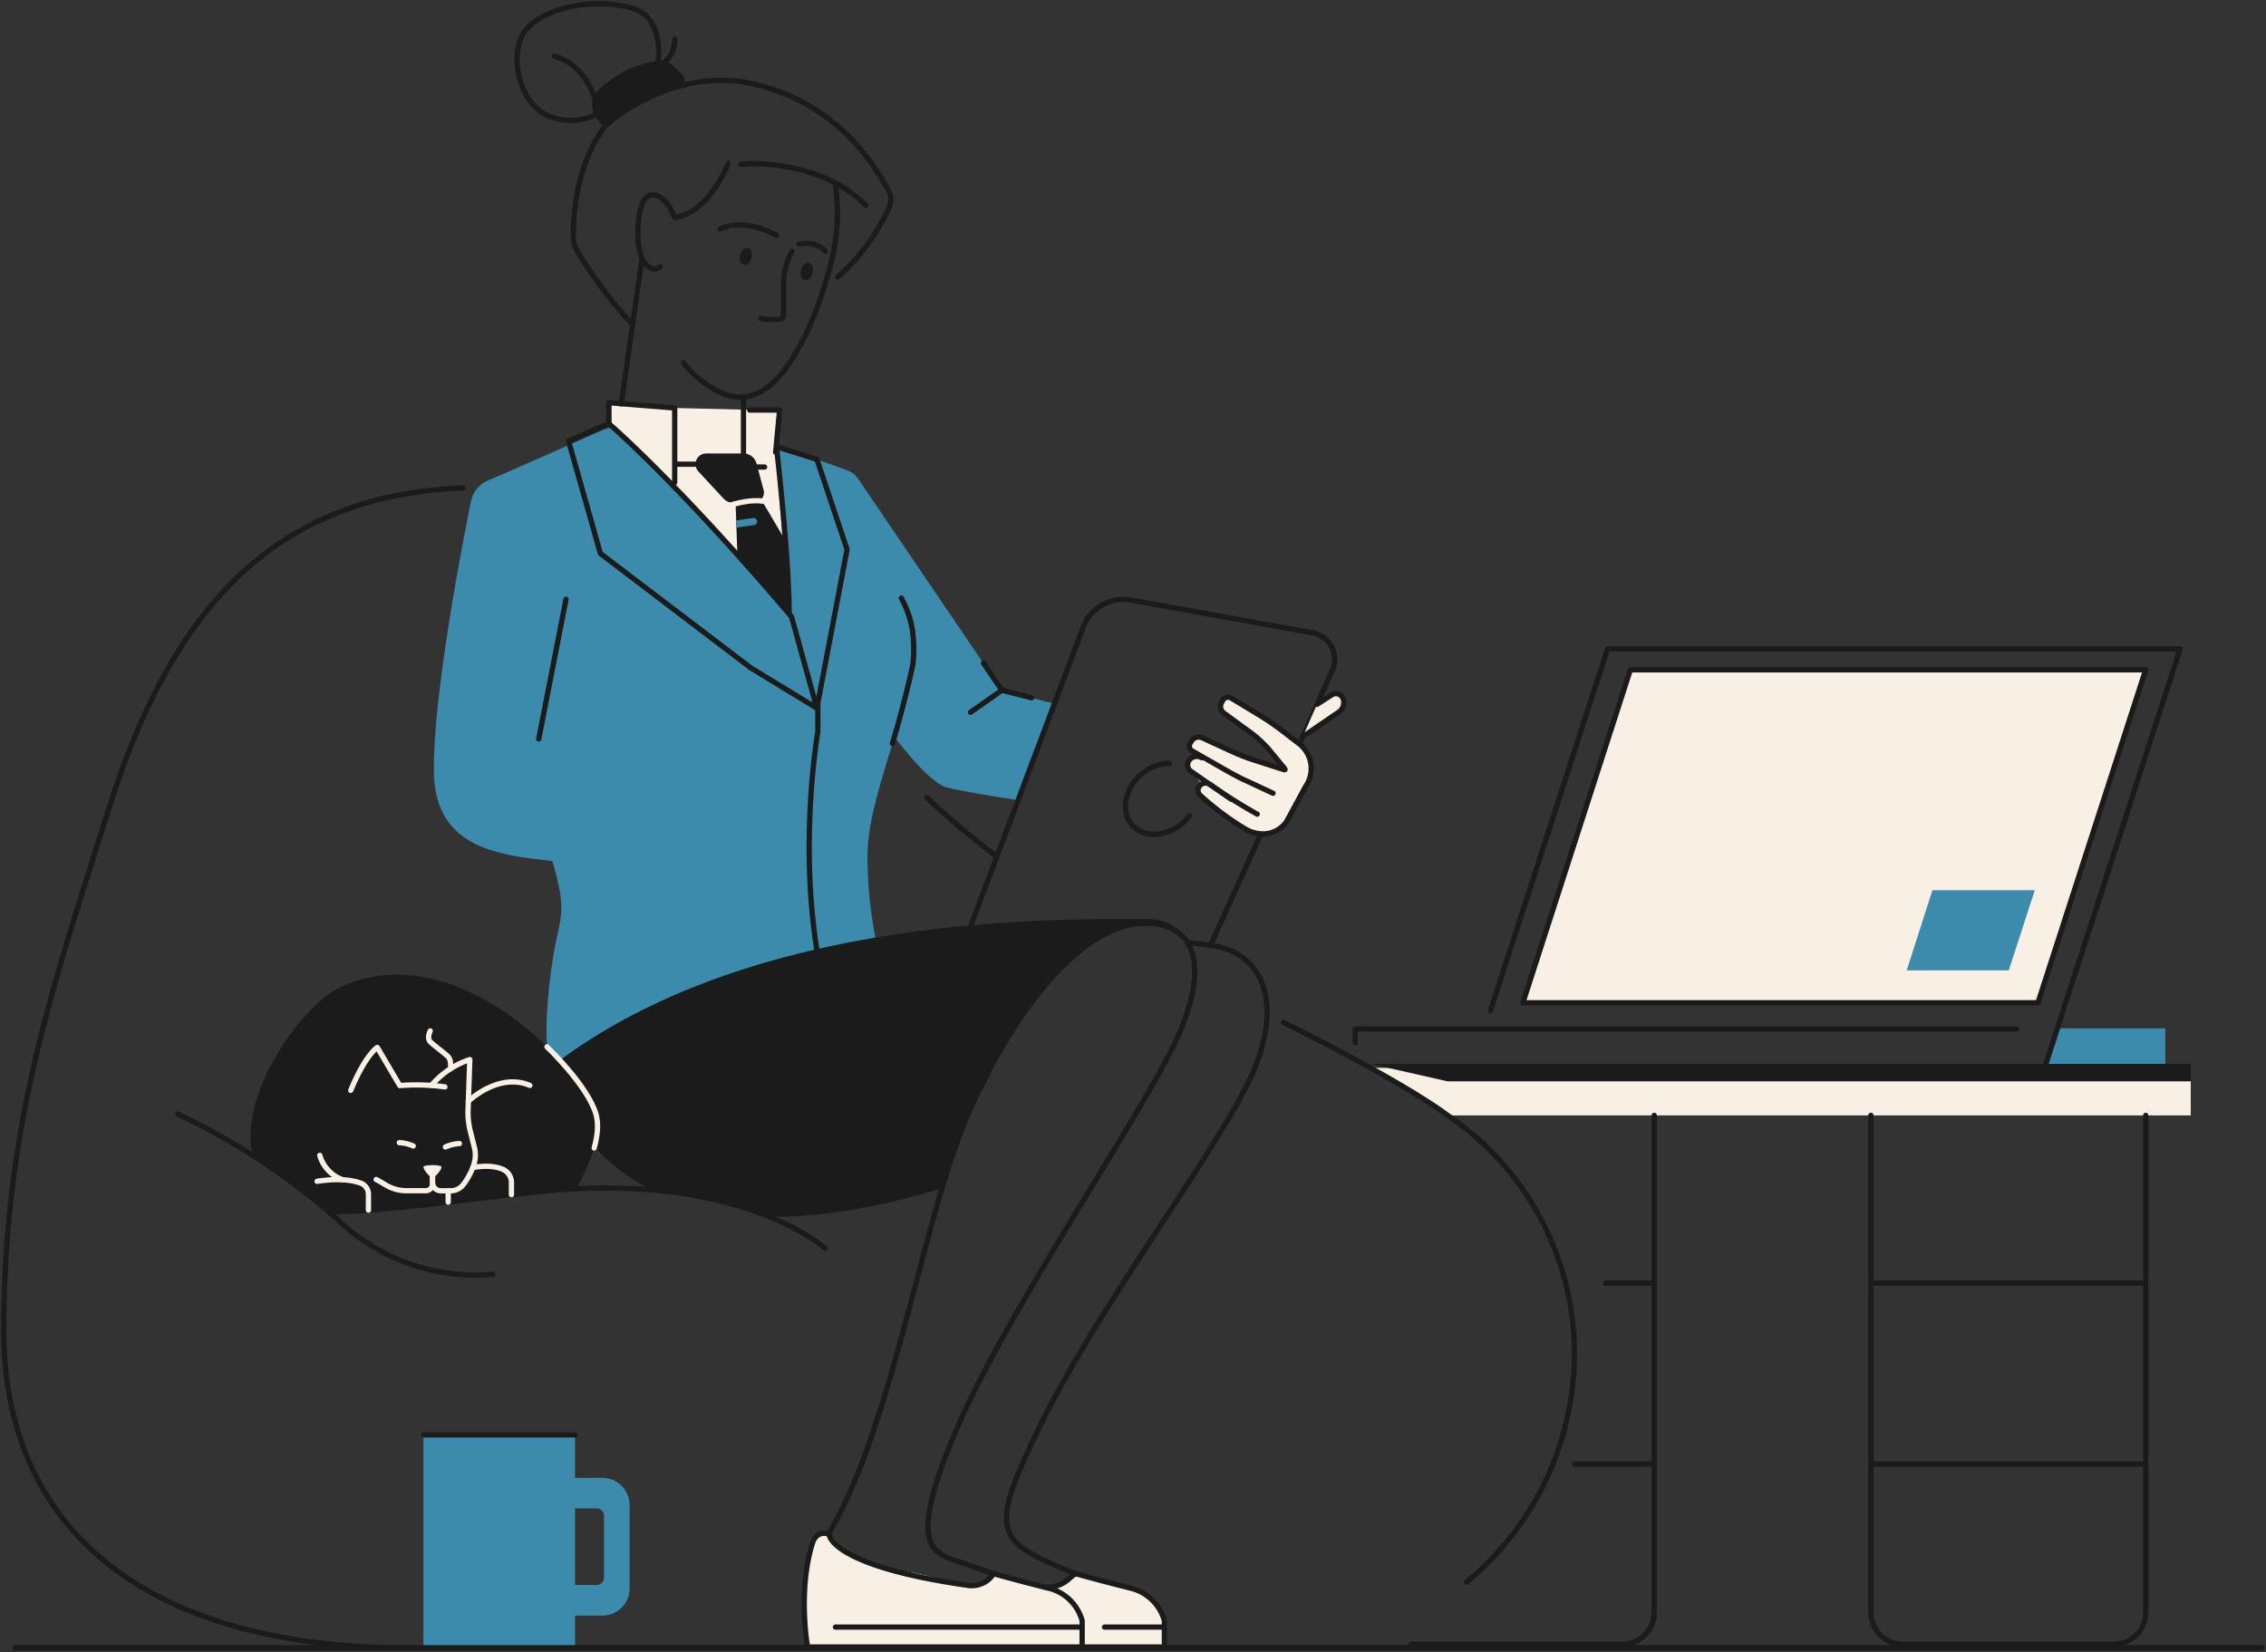<svg width="602" height="439" fill="none" xmlns="http://www.w3.org/2000/svg"><rect width="100%" height="100%" fill="#333333" stroke="none"/><path d="M125.131 133.172a7.615 7.615 0 0 1 4.445-5.468C141.171 122.727 160 114.326 160 114.326c19.234-7.31 65.005 10.649 65.005 10.649a5.59 5.59 0 0 1 2.941 2.197l38.207 56.285 14.206 3.583a12.207 12.207 0 0 0-1.935 5.747l-.042.11c-.507 1.344-1.209 2.629-1.69 3.981-.482 1.352-.905 3.262-1.251 3.98-1.031 2.13-2.366 3.998-3.127 6.288a19.321 19.321 0 0 0-.541 2.147 9.475 9.475 0 0 0-1.276 3.338c-8.451-1.319-15.617-2.536-18.905-3.381-3.287-.845-8.502-6.321-13.944-13.403-3.381 10.986-7.183 22.607-7.183 31.269a113.663 113.663 0 0 0 3.38 27.813s-10.801.186-15.119 4.505c-4.318 4.318-72.493 24.23-72.493 24.23s-2.594-6.761.431-27.56c1.927-13.201 4.378-12.525.085-27.289-13.745-1.647-31.497-3.009-31.497-24.314-.017-20.655 7.386-59.007 9.879-71.329Z" fill="#3C8AAC"/><path d="M203.624 323.292a13.391 13.391 0 0 0-4.225-2.535 84.913 84.913 0 0 0-26.452-4.615c-22.387-11.417-26.697-32.52-26.697-32.52 51.551-40 129.867-39.442 158.034-39.442 3.381 0 5.874.735 7.716 2.003-4.504-1.749-10.031-1.361-14.485.38-3.203 1.251-7.099 2.755-9.524 5.24-.365.379-.709.776-1.031 1.192l-.178.143a11.965 11.965 0 0 0-2.535 2.612 12.12 12.12 0 0 0-3.82 2.324c-1.842 1.69-3.626 3.178-4.859 5.434-.533.98-.998 2.011-1.505 3.017a11.743 11.743 0 0 0-4.682 7.877c-.118.143-.245.287-.354.439a15.559 15.559 0 0 0-1.479 2.536c-.051.093-.195.304-.347.54a8.554 8.554 0 0 0-3.11 5.021 9.547 9.547 0 0 0-1.132 2.662c-.059.194-.102.38-.144.574-.042.195-.177.271-.254.406-3.16 5.916-6.946 11.35-9.338 17.655a69.233 69.233 0 0 0-2.949 11.443s-24.466 8.223-46.65 7.614Z" fill="#1B1B1B"/><path d="m209.469 162.778-25.92-29.393-21.769-20.816V107h3.287l14.172 1.411 22.818.558h5.054l-1.056 11.198 3.414 42.611Z" fill="#F8EFE5"/><path d="M161.782 112.569V107l17.46 1.411v19.81" stroke="#1B1B1B" stroke-width="1.4" stroke-linecap="round" stroke-linejoin="round"/><path d="m217.008 188.168-17.564-10.709-39.939-30.382-8.451-29.867 10.699-4.64s17.832 15.213 48.534 51.333l6.721 24.265Zm0 0 8-42M209.652 163.124c0-15.009-3.38-44.436-3.38-44.436l10.75 3.38 7.986 23.841M239.445 158.91s2.485 4.25 3.051 9.254c.566 5.004.01 8.504.01 8.504M242.5 176.648s-1.766 8.705-5.409 20.917M217.273 253.91c-5.155-30.045 0-59.43 0-59.43v-8.093M257.837 189.275l8.324-5.857 7.901 1.994M266.164 183.418l-4.876-7.184M199.19 108.967h7.927l-1.056 11.197M310.678 202.832c-5.214 0-10.344 4.226-11.468 9.44-1.124 5.214 2.189 9.431 7.395 9.431a12.17 12.17 0 0 0 9.364-4.935" stroke="#1B1B1B" stroke-width="1.4" stroke-linecap="round" stroke-linejoin="round"/><path d="m257.828 246.239 29.951-79.593a11.395 11.395 0 0 1 12.676-7.201l48.23 8.713a7.157 7.157 0 0 1 5.045 3.687 7.158 7.158 0 0 1 .22 6.244l-8.704 19.632M321.58 251.221 335 221.566" stroke="#1B1B1B" stroke-width="1.4" stroke-linecap="round" stroke-linejoin="round"/><path d="M332.164 221.592s-9.414-6.887-10.589-7.884c-1.174-.998-3.676-3.33-3.676-3.33l1.403-2.037-2.916-3.439s-1.284-.414-.481-2.891c.802-2.476 2.002-1.039 2.002-1.039l-2.391-3.254 2.924-1.952 11.899 5.206 10.369 3.777.845-1.293-8.806-8.358s-7.234-5.172-7.656-5.594c-.423-.423-.195-3.533-.195-3.533l1.691-.912 6.837 4.31 11.831 8.375a5.543 5.543 0 0 1 2.933 4.808c-.001 3.381-2.925 9.406-2.925 9.406l-5.341 8.274a7.432 7.432 0 0 1-2.493 1.149c-1.157.178-5.265.211-5.265.211ZM346.085 195.764l9.584-6.55a3.055 3.055 0 0 0 1.166-3.515 2.037 2.037 0 0 0-1.186-1.24 2.036 2.036 0 0 0-1.713.099l-4.048 2.603" fill="#F8EFE5"/><path d="m346.085 195.764 9.584-6.55a3.055 3.055 0 0 0 1.166-3.515v0a2.037 2.037 0 0 0-1.186-1.24 2.036 2.036 0 0 0-1.713.099l-4.048 2.603M338.204 210.783l-6.896-3.212c-1.893-.845-3.753-1.842-5.561-2.873l-9.026-5.155a1.52 1.52 0 0 1-.709-.952 1.504 1.504 0 0 1 .202-1.169l.372-.567a2.24 2.24 0 0 1 1.246-.917 2.237 2.237 0 0 1 1.543.114l7.471 3.44a64.23 64.23 0 0 0 5.197 2.121l8.848 2.84c.786.279.533-.093 0-.71l-3.98-4.843a36.01 36.01 0 0 0-4.107-3.828l-7.657-5.594a2.154 2.154 0 0 1-.533-2.933l.339-.6a1.554 1.554 0 0 1 2.095-.473l6.989 4.225a77.613 77.613 0 0 1 8.654 6.077l2.552 1.943a8.387 8.387 0 0 1 2.933 4.809v0a8.453 8.453 0 0 1-1.344 6.499l-5.07 9.347a7.603 7.603 0 0 1-6.761 3.194 9.344 9.344 0 0 1-4.378-1.42 74.508 74.508 0 0 1-11.781-8.831v0a1.795 1.795 0 0 1-.287-2.299v0a2.11 2.11 0 0 1 1.352-.901 2.098 2.098 0 0 1 1.589.335l5.561 3.904" stroke="#1B1B1B" stroke-width="1.4" stroke-linecap="round" stroke-linejoin="round"/><path d="M319.278 201.368a2.537 2.537 0 0 0-3.38.676v0a2.046 2.046 0 0 0-.077 2.304c.145.231.335.43.559.587l4.817 3.38a156.665 156.665 0 0 0 12.051 7.606l.752.423M143.124 196.351l7.251-37.109" stroke="#1B1B1B" stroke-width="1.4" stroke-linecap="round" stroke-linejoin="round"/><path d="m202.187 132.672 6.456 10.944.998 19.843-13.742-15.727-.473-14.029" fill="#1B1B1B"/><path d="m195.424 133.701 5.299-.389a2.412 2.412 0 0 0 1.91-1.2 2.41 2.41 0 0 0 .245-1.843l-1.893-7.098a3.604 3.604 0 0 0-3.473-2.671h-9.905a2.846 2.846 0 0 0-2.005.832 2.834 2.834 0 0 0-.826 2.008c.002.711.27 1.395.752 1.918l6.617 7.149a4.03 4.03 0 0 0 3.279 1.294Z" fill="#1B1B1B"/><path d="M193.123 134.485c4.284-1.327 8.045-1.885 10.783-1.031" stroke="#F8EFE5" stroke-width="1.4" stroke-miterlimit="10"/><path d="m195.577 138.29 4.495-.634a.933.933 0 0 1 1.023.609.944.944 0 0 1-.372 1.104.94.94 0 0 1-.389.146l-4.69.651-.067-1.876Z" fill="#3C8AAC"/><path d="M384.575 296.388h197.433v-12.634H364.09" fill="#F8EFE5"/><path d="M575.25 282.698v-9.44h-29.317l-2.797 10.496 32.114-1.056Z" fill="#3C8AAC"/><path d="M570.047 296.379v132.093a8.452 8.452 0 0 1-8.451 8.451h-56.107a8.45 8.45 0 0 1-8.451-8.451V296.379M439.469 296.379v132.093a8.452 8.452 0 0 1-8.451 8.451H374.92" stroke="#1B1B1B" stroke-width="1.4" stroke-linecap="round" stroke-linejoin="round"/><path d="M384.575 287.343h197.433v-4.648H364.09" fill="#1B1B1B"/><path d="M570.031 389.037h-72.957M570.031 340.965h-72.957M439.469 389.037h-21.195M439.469 340.965h-12.956M4 437.852h597M246.229 211.938a207.866 207.866 0 0 0 18.373 15.516M341.867 437.848H107.909c-65.918 0-106.906-29.081-106.906-84.437 0-55.355 13.945-93.876 27.466-137.155 15.39-49.254 40.337-84.462 94.424-86.6M341.023 271.691c33.872 16.903 43.548 24.687 43.548 24.687a76.349 76.349 0 0 1 33.695 63.384 79.053 79.053 0 0 1-28.616 60.637" stroke="#1B1B1B" stroke-width="1.4" stroke-linecap="round" stroke-linejoin="round"/><path d="M219.258 331.757s-22.75-20.747-76.059-15.11c-22.058 2.324-37.684 4.952-55.777 5.425" stroke="#1B1B1B" stroke-width="1.4" stroke-linecap="round" stroke-linejoin="round"/><path d="M130.867 338.626a52.785 52.785 0 0 1-21.351-2.556 52.796 52.796 0 0 1-18.563-10.856 178.889 178.889 0 0 0-43.726-29.191" stroke="#1B1B1B" stroke-width="1.4" stroke-linecap="round" stroke-linejoin="round"/><path d="M309.318 437.639h-94.795s-2.265-8.747-.229-20.714l2.291-8.358 2.281-1.149 2.603 1.487s4.691 7.251 15.728 8.308c11.037 1.056 15.905 4.175 20.553 4.107 4.648-.068 4.386-1.082 5.417-2.113a2.916 2.916 0 0 1 1.817-1.031l13.699 3.879 7.107-3.879 17.325 4.352 4.225 4.04 2.012 4.099-.034 6.972Z" fill="#F8EFE5"/><path d="M285.806 418.179s-12.009-4.462-15.424-7.868c-5.256-5.265-3.912-11.409 6.415-32.394 15.71-31.911 48.559-74.776 56.377-93.69 7.817-18.914 1.453-30.974-10.615-32.858a112.515 112.515 0 0 0-6.617-.846" stroke="#1B1B1B" stroke-width="1.4" stroke-linecap="round" stroke-linejoin="round"/><path d="M287.498 437.638h21.838v-6.972a12.213 12.213 0 0 0-8.798-8.611 584.272 584.272 0 0 1-14.73-3.879c-1.859.845-2.805 3.634-8.265 3.583M309.328 432.359h-15.896M263.97 418.178l-11.29-3.887a11.357 11.357 0 0 1-3.558-1.961c-2.798-2.35-5.916-7.691 5.839-34.414 14.367-32.537 50.842-85.188 58.659-104.094 7.817-18.905 2.856-28.506-9.364-28.506-18.237 0-37.463 27.154-48.238 53.564-10.775 26.411-18.939 78.081-34.328 105.97a50.131 50.131 0 0 0-1.454 2.806" stroke="#1B1B1B" stroke-width="1.4" stroke-linecap="round" stroke-linejoin="round"/><path d="M214.534 437.64h72.958v-6.972a12.212 12.212 0 0 0-8.797-8.612 577.82 577.82 0 0 1-14.73-3.879 6.876 6.876 0 0 1-6.989 3.077c-36.746-5.274-36.746-13.598-36.746-13.598s-3.236-1.361-4.428 2.535c-3.896 12.601-1.268 27.449-1.268 27.449ZM287.219 432.359h-65.268" stroke="#1B1B1B" stroke-width="1.4" stroke-linecap="round" stroke-linejoin="round"/><path d="M153.14 315.865s5.798-10.319 5.798-16.902c0-6.584-12.745-23.342-29.511-32.96-16.767-9.617-31.362-8.029-40.38-2.958-9.017 5.071-25.674 27.289-21.972 43.947l19.75 14.561c5.737.177 11.48.014 17.198-.49 8.214-.837 49.117-5.198 49.117-5.198Z" fill="#1B1B1B"/><path d="M97.883 321.553v-4.226a3.143 3.143 0 0 0-2.105-2.958c-2.002-.726-5.611-1.377-11.535-.464" stroke="#F8EFE5" stroke-width="1.4" stroke-linecap="round" stroke-linejoin="round"/><path d="M91.063 313.49a9.69 9.69 0 0 1-6.11-6.482M135.875 317.446v-3.211a3.84 3.84 0 0 0-2.375-3.549c-1.589-.66-4.09-1.116-7.842-.448M118.188 288.812a55.139 55.139 0 0 0-11.976-.347l-5.983-10.141s-3.102 1.902-7.048 11.409" stroke="#F8EFE5" stroke-width="1.4" stroke-linecap="round" stroke-linejoin="round"/><path d="M114.604 288.417a22.812 22.812 0 0 1 10.209-6.862l-.465 13.327a21.063 21.063 0 0 0 .617 5.806l1.099 4.344a8.316 8.316 0 0 1-.211 4.521 18.397 18.397 0 0 1-2.789 5.248 4.23 4.23 0 0 1-3.33 1.623h-2.611a2.216 2.216 0 0 1-2.214-2.215v-2.197" stroke="#F8EFE5" stroke-width="1.4" stroke-linecap="round" stroke-linejoin="round"/><path d="M114.906 312.023v2.595a1.782 1.782 0 0 1-1.774 1.783h-5.164a10.723 10.723 0 0 1-5.662-1.623c-.845-.507-1.69-1.022-2.375-1.36M119.07 316.434v3.008M119.676 284.032s.287-2.341-.626-3.254c-.912-.912-3.819-3.025-4.757-3.963-.939-.938 0-2.874 0-2.874M124.422 292.643s7.995-7.767 16.336-4.226M109.781 304.52a10.25 10.25 0 0 0-3.701-.887M118.336 304.779a10.247 10.247 0 0 1 3.719-.904" stroke="#F8EFE5" stroke-width="1.4" stroke-linecap="round" stroke-linejoin="round"/><path d="M117.208 309.957c-.473-.481-4.225-.456-4.656 0-.431.457 1.588 2.95 2.349 2.95.761 0 2.789-2.476 2.307-2.95Z" fill="#F8EFE5"/><path d="M145.309 278.168s10.766 10.251 13.014 17.857c.795 2.687.389 5.916-.473 9.026" stroke="#F8EFE5" stroke-width="1.4" stroke-linecap="round" stroke-linejoin="round"/><path d="M112.496 381.293h40.277v56.556h-40.277v-56.556Z" fill="#3C8AAC"/><path d="M112.522 437.84h40.142M152.773 381.293h-40.15" stroke="#1B1B1B" stroke-width="1.4" stroke-linecap="round" stroke-linejoin="round"/><path d="M146.89 392.707h13.133a7.229 7.229 0 0 1 5.13 2.125 7.239 7.239 0 0 1 2.113 5.134v22.117a7.244 7.244 0 0 1-7.243 7.234H146.89a7.237 7.237 0 0 1-6.691-4.464 7.231 7.231 0 0 1-.551-2.77v-22.117a7.218 7.218 0 0 1 4.464-6.711 7.235 7.235 0 0 1 2.778-.548Zm-.465 26.511a1.943 1.943 0 0 0 .567 1.377 1.933 1.933 0 0 0 1.377.567h10.141a1.944 1.944 0 0 0 1.944-1.944v-16.437a1.95 1.95 0 0 0-1.944-1.953h-10.141a1.951 1.951 0 0 0-1.377.573 1.953 1.953 0 0 0-.567 1.38v16.437Z" fill="#3C8AAC"/><path d="M201.223 124.094h1.91M184.781 123.34h-4.876M197.516 120.497v-14.435M181.634 96.343s1.758 3.313 8.307 7.184c6.55 3.871 13.319 2.341 19.37-6.482s9.474-18.99 11.832-28.734a52.977 52.977 0 0 0 1.098-16.683l-.27-2.933" stroke="#1B1B1B" stroke-width="1.4" stroke-linecap="round" stroke-linejoin="round"/><path d="M196.79 43.664c7.378-.71 23.114.769 33.179 10.834M193.477 43.371s-5.029 13.175-14.24 14.417c0 0-1.251-3.43-3.246-4.935-4.225-3.203-6.591.845-6.49 9.685.101 8.84 4.327 9.896 5.916 8.274M219.25 66.751s-1.741-2.696-6.972-1.901M210.422 66.754a18.423 18.423 0 0 0-2.265 9.135v8.012a.846.846 0 0 1-.693.845c-1.799.274-3.633.23-5.417-.127M206.242 62.542s-8.147-4.885-14.907-1.69" stroke="#1B1B1B" stroke-width="1.4" stroke-linecap="round" stroke-linejoin="round"/><path d="M222.467 73.594s8.257-6.321 13.759-18.542a4.883 4.883 0 0 0-.152-4.318c-9.618-18.019-23.173-25.008-34.066-27.983-22.818-6.236-41.115 10.565-41.115 10.565-8.07 10.496-8.654 24.93-8.603 29.748a6.606 6.606 0 0 0 .752 3.017c1.691 3.203 8.544 13.522 14.697 19.708M170.5 69.098l-5.442 38.232" stroke="#1B1B1B" stroke-width="1.4" stroke-linecap="round" stroke-linejoin="round"/><path d="m180.72 20.286-1.961-1.969a4.845 4.845 0 0 0-4.073-1.42 27.046 27.046 0 0 0-15.364 7.725 4.892 4.892 0 0 0-.22 6.44l1.843 2.256a43.049 43.049 0 0 1 18.998-10.344 1.609 1.609 0 0 0 1.173-1.117c.08-.273.085-.563.015-.839a1.613 1.613 0 0 0-.411-.732v0Z" fill="#1B1B1B" stroke="#1B1B1B" stroke-width="1.4" stroke-linecap="round" stroke-linejoin="round"/><path d="M174.912 16.287c.313-3.54.254-11.831-6.642-14.003-8.848-2.764-21.897-1.04-27.889 4.918-5.991 5.958-2.535 20.393 5.223 23.545a15.457 15.457 0 0 0 12.677-.211M175.885 16.897s3.381-1.615 3.381-6.541" stroke="#1B1B1B" stroke-width="1.4" stroke-linecap="round" stroke-linejoin="round"/><path d="M157.938 26.04c-.955-3.01-3.719-9.153-10.725-11.173" stroke="#1B1B1B" stroke-width="1.4" stroke-linecap="round" stroke-linejoin="round"/><path d="M197.615 70.408c-.853-.204-1.299-1.397-.996-2.663.303-1.267 1.24-2.128 2.094-1.923.853.204 1.299 1.396.996 2.662-.303 1.267-1.241 2.128-2.094 1.924ZM213.787 74.462c-.853-.204-1.3-1.396-.996-2.663.303-1.266 1.24-2.127 2.094-1.923.853.204 1.299 1.397.996 2.663-.303 1.267-1.241 2.128-2.094 1.923Z" fill="#1B1B1B"/><path d="M535.812 273.406H360.031v3.668" stroke="#1B1B1B" stroke-width="1.4" stroke-linecap="round" stroke-linejoin="round"/><path d="m395.969 268.577 31.108-96.167h152.118l-36.06 111.489" stroke="#1B1B1B" stroke-width="1.4" stroke-linecap="round" stroke-linejoin="round"/><path d="M433.125 177.988h136.906l-28.615 88.468H404.585l28.54-88.468Z" fill="#F8EFE5" stroke="#1B1B1B" stroke-width="1.4" stroke-linecap="round" stroke-linejoin="round"/><path d="M513.383 236.539h27.195l-6.913 21.305h-27.111l6.829-21.305Z" fill="#3C8AAC"/></svg>